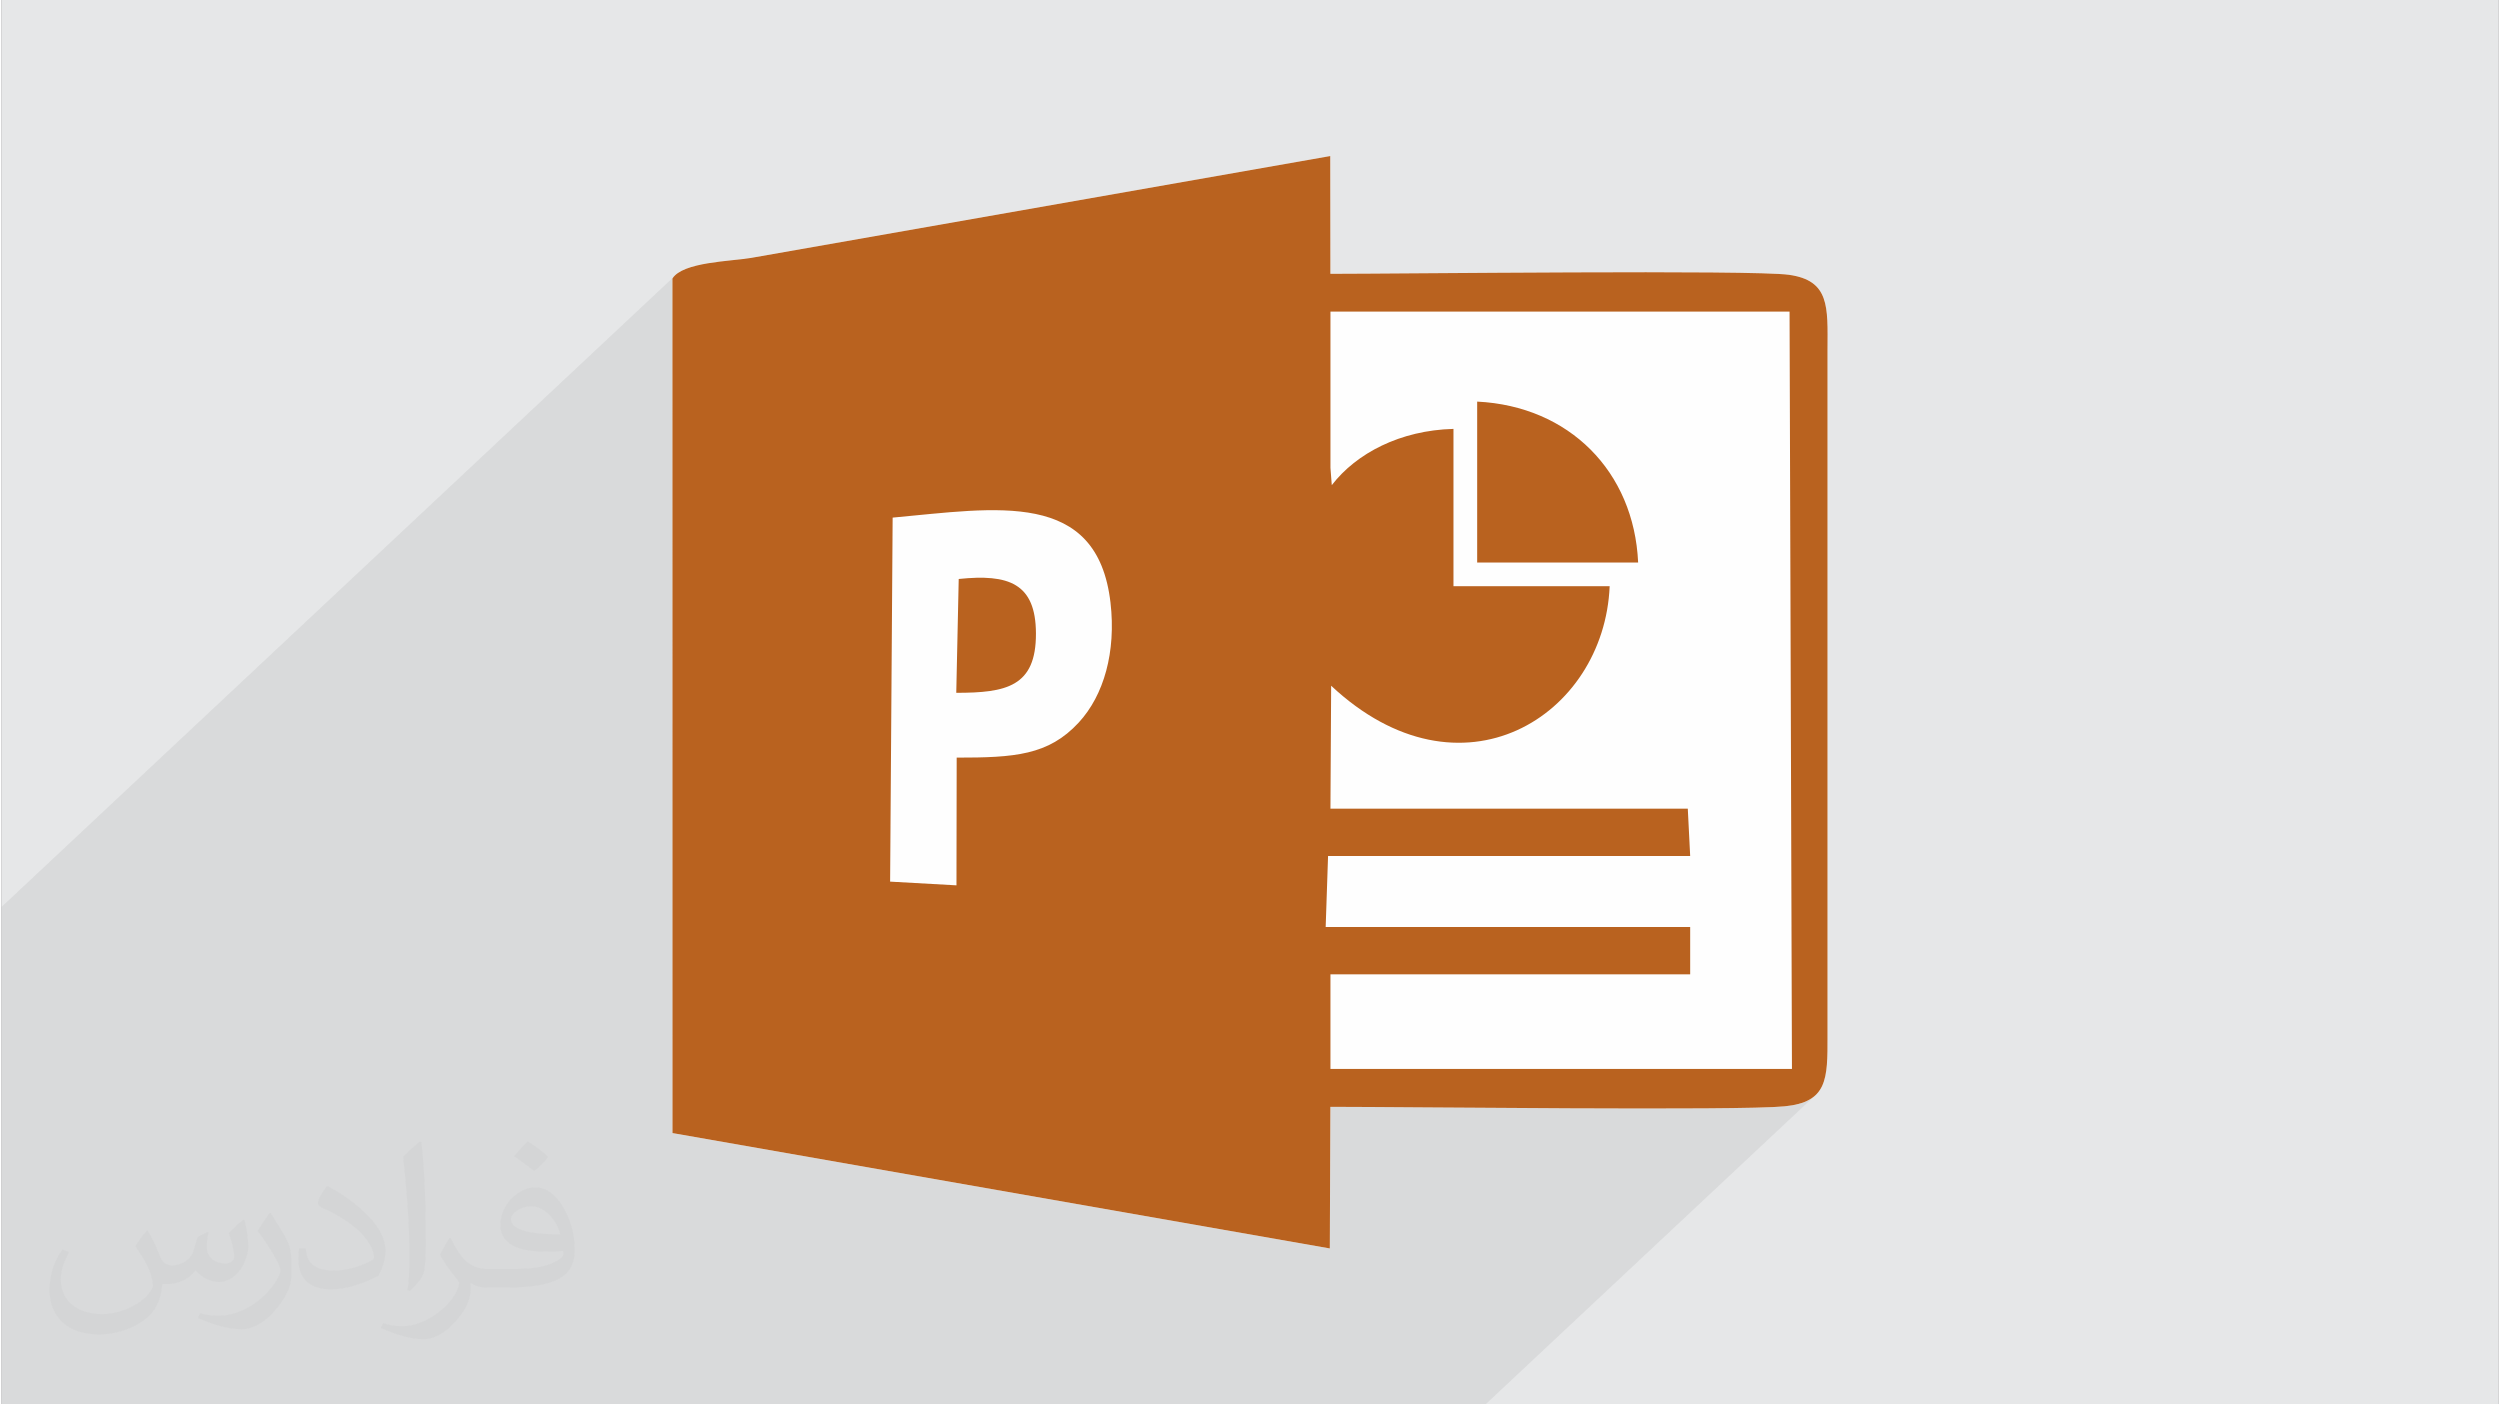 <?xml version="1.0" encoding="UTF-8"?>
<!DOCTYPE svg PUBLIC "-//W3C//DTD SVG 1.0//EN" "http://www.w3.org/TR/2001/REC-SVG-20010904/DTD/svg10.dtd">
<!-- Creator: CorelDRAW 2017 -->
<svg xmlns="http://www.w3.org/2000/svg" xml:space="preserve" width="356px" height="200px" version="1.0" shape-rendering="geometricPrecision" text-rendering="geometricPrecision" image-rendering="optimizeQuality" fill-rule="evenodd" clip-rule="evenodd"
viewBox="0 0 35600 20025"
 xmlns:xlink="http://www.w3.org/1999/xlink">
 <rect x="0" y="0" width="35600" height="20025" fill="#808080" stroke="none"/>
 <g id="Layer_x0020_1">
  <g id="_2557297562976">
   <g>
    <path fill="#E6E7E8" d="M0 0l35600 0 0 20025 -35600 0 0 -20025z"/>
    <path fill="#373435" fill-opacity="0.078" d="M23334 8020l-410 384 -9 126 -24 168 -35 164 -45 160 -55 154 -65 149 -74 143 -82 137 -91 130 -99 122 -106 115 -114 106 -1548 1452 3465 0 34 675 -1080 1012 1080 0 0 675 -1440 1349 2891 0 -590 553 65 -1 136 -4 116 -4 96 -5 72 -6 202 -35 152 -60 108 -85 -4728 4431 -21156 0 0 -7094 9644 -9039 -79 79 1 6352 3139 -2943 -12 1769 954 -894 251 -17 221 6 188 35 156 68 123 105 31 50 4330 -4059 0 2227 17 219 228 -213 86 -74 93 -69 98 -65 103 -60 109 -55 112 -51 118 -44 122 -40 126 -33 130 -28 134 -21 138 -14 58 -3 420 -393 241 22 231 41 221 61 210 79 197 96 186 112 172 129 158 144 144 158 128 172 112 185 96 197 77 209 60 220 40 230 22 239z"/>
    <g>
     <path fill="#FEFEFE" d="M9565 3971l1 12184 9372 1645 8 -2019c1091,0 5824,58 6476,-7 610,-61 614,-382 612,-1004l0 -9788c3,-608 32,-983 -551,-1064 -518,-73 -5557,-14 -6537,-14l-2 -1679 -8257 1452c-293,50 -974,57 -1122,294z"/>
     <path fill="#B9621F" d="M12705 7380c1483,-136 2918,-407 3106,1212 81,701 -93,1320 -453,1710 -432,468 -917,500 -1740,500l-3 1821 -946 -53 36 -5190zm907 2498c710,0 1139,-86 1136,-846 -2,-717 -390,-851 -1101,-777l-35 1623zm7427 -1858l2295 0c-59,-1300 -986,-2230 -2295,-2294l0 2294zm-2092 -3577l6546 0 34 10798 -6580 0 0 -1349 5129 0 0 -675 -5197 0 34 -1012 5163 0 -34 -675 -5095 0 10 -1753c1850,1731 3894,434 3971,-1419l-2227 0 0 -2243c-759,20 -1384,347 -1735,802l-19 -247 0 -2227zm-9382 -472l1 12184 9372 1645 8 -2019c1091,0 5824,58 6476,-7 610,-61 614,-382 612,-1004l0 -9788c3,-608 32,-983 -551,-1064 -518,-73 -5557,-14 -6537,-14l-2 -1679 -8257 1452c-293,50 -974,57 -1122,294z"/>
    </g>
   </g>
   <path fill="#373435" fill-opacity="0.031" d="M2082 17547c68,104 112,203 155,312 32,64 49,183 199,183 44,0 107,-14 163,-45 63,-33 111,-83 136,-159l60 -202 146 -72 10 10c-20,77 -25,149 -25,206 0,170 146,234 262,234 68,0 129,-34 129,-95 0,-81 -34,-217 -78,-339 68,-68 136,-136 214,-191l12 6c34,144 53,287 53,381 0,93 -41,196 -75,264 -70,132 -194,238 -344,238 -114,0 -241,-58 -328,-163l-5 0c-82,101 -209,193 -412,193l-63 0c-10,134 -39,229 -83,314 -121,237 -480,404 -818,404 -470,0 -706,-272 -706,-633 0,-223 73,-431 185,-578l92 38c-70,134 -117,262 -117,385 0,338 275,499 592,499 294,0 658,-187 724,-404 -25,-237 -114,-348 -250,-565 41,-72 94,-144 160,-221l12 0zm5421 -1274c99,62 196,136 291,221 -53,74 -119,142 -201,202 -95,-77 -190,-143 -287,-213 66,-74 131,-146 197,-210zm51 926c-160,0 -291,105 -291,183 0,168 320,219 703,217 -48,-196 -216,-400 -412,-400zm-359 895c208,0 390,-6 529,-41 155,-39 286,-118 286,-171 0,-15 0,-31 -5,-46 -87,8 -187,8 -274,8 -282,0 -498,-64 -583,-222 -21,-44 -36,-93 -36,-149 0,-152 66,-303 182,-406 97,-85 204,-138 313,-138 197,0 354,158 464,408 60,136 101,293 101,491 0,132 -36,243 -118,326 -153,148 -435,204 -867,204l-196 0 0 0 -51 0c-107,0 -184,-19 -245,-66l-10 0c3,25 5,50 5,72 0,97 -32,221 -97,320 -192,287 -400,410 -580,410 -182,0 -405,-70 -606,-161l36 -70c65,27 155,46 279,46 325,0 752,-314 805,-619 -12,-25 -34,-58 -65,-93 -95,-113 -155,-208 -211,-307 48,-95 92,-171 133,-239l17 -2c139,282 265,445 546,445l44 0 0 0 204 0zm-1408 299c24,-130 26,-276 26,-413l0 -202c0,-377 -48,-926 -87,-1282 68,-75 163,-161 238,-219l22 6c51,450 63,972 63,1452 0,126 -5,250 -17,340 -7,114 -73,201 -214,332l-31 -14zm-1449 -596c7,177 94,318 398,318 189,0 349,-50 526,-135 32,-14 49,-33 49,-49 0,-111 -85,-258 -228,-392 -139,-126 -323,-237 -495,-311 -59,-25 -78,-52 -78,-77 0,-51 68,-158 124,-235l19 -2c197,103 417,256 580,427 148,157 240,316 240,489 0,128 -39,250 -102,361 -216,109 -446,192 -674,192 -277,0 -466,-130 -466,-436 0,-33 0,-84 12,-150l95 0zm-501 -503l172 278c63,103 122,215 122,392l0 227c0,183 -117,379 -306,573 -148,132 -279,188 -400,188 -180,0 -386,-56 -624,-159l27 -70c75,21 162,37 269,37 342,-2 692,-252 852,-557 19,-35 26,-68 26,-90 0,-36 -19,-75 -34,-110 -87,-165 -184,-315 -291,-453 56,-89 112,-174 173,-258l14 2z"/>
  </g>
 </g>
</svg>
